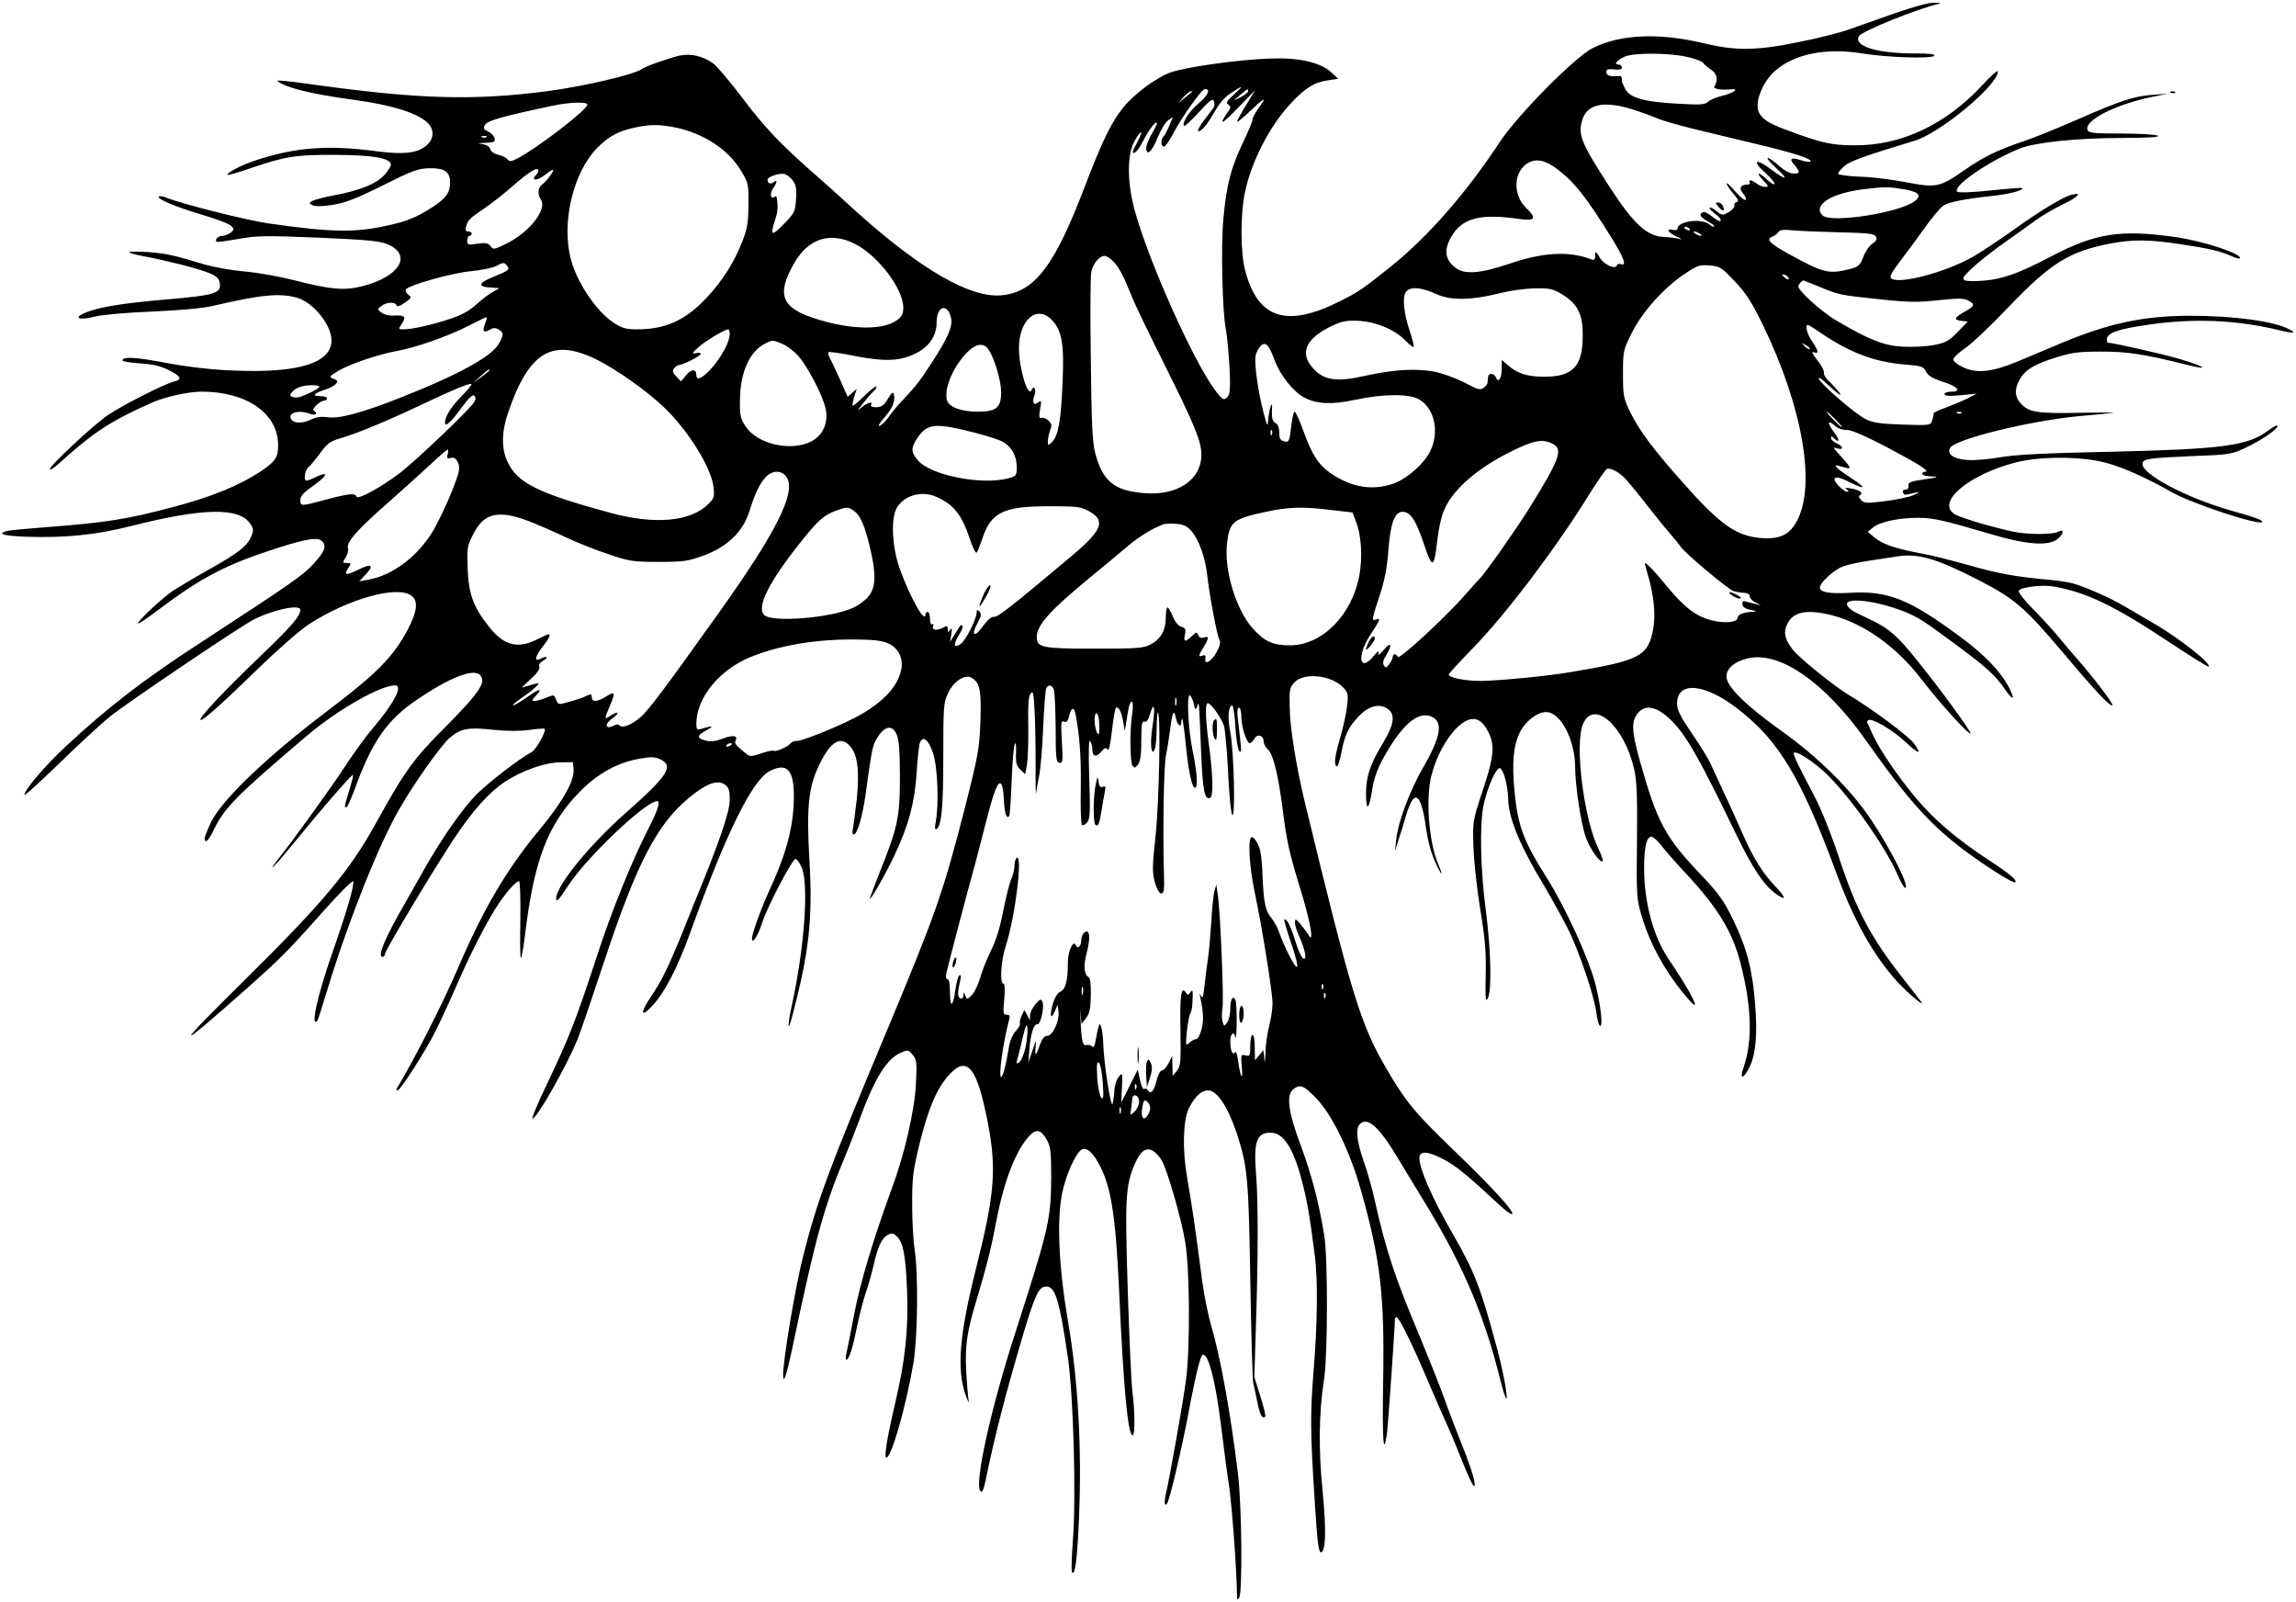 <svg preserveAspectRatio="xMidYMid meet" viewBox="0 0 1032 720" height="720pt" width="1032pt" xmlns="http://www.w3.org/2000/svg" version="1.0">

<g stroke="none" fill="#000000" transform="translate(0,720) scale(0.1,-0.1)">
<path d="M8510 7138 c-80 -28 -174 -61 -210 -74 -36 -12 -132 -37 -215 -53
-189 -39 -281 -40 -425 -6 -202 49 -378 41 -501 -21 -80 -40 -338 -301 -419
-424 -153 -232 -323 -425 -490 -559 -125 -100 -144 -113 -226 -154 -242 -122
-371 -80 -428 140 -20 78 -21 248 -1 345 28 138 109 297 203 399 66 72 108 99
170 108 l47 7 -29 27 c-50 47 -147 69 -278 64 -146 -5 -390 -40 -451 -64 -66
-26 -161 -97 -209 -157 -55 -69 -94 -151 -172 -354 -136 -358 -226 -476 -375
-489 -138 -13 -356 112 -641 366 -52 47 -97 88 -100 91 -3 3 -43 39 -90 80
-162 142 -232 216 -331 347 -55 73 -115 144 -132 157 -46 34 -101 47 -153 36
-47 -11 -153 -48 -169 -60 -34 -25 -256 -77 -420 -99 -342 -45 -589 -37 -1093
34 -63 9 -119 14 -124 13 -6 -2 14 -14 46 -26 56 -21 147 -40 306 -62 159 -22
271 -56 319 -99 35 -31 33 -77 -5 -107 -40 -33 -103 -39 -219 -24 -221 30
-371 18 -550 -42 -59 -19 -130 -57 -122 -64 2 -2 48 11 103 30 158 54 203 61
384 60 165 -1 238 -13 247 -41 2 -6 -10 -27 -27 -47 -36 -41 -109 -71 -225
-93 -44 -8 -89 -20 -99 -25 -18 -10 -18 -11 -2 -20 11 -6 43 -6 89 1 57 9 103
26 226 87 136 68 160 77 212 78 68 1 92 -16 92 -64 0 -46 -18 -71 -81 -112
-71 -45 -111 -62 -198 -81 -149 -33 -249 -32 -537 9 -97 14 -389 87 -460 116
-15 6 -30 8 -33 5 -11 -10 73 -46 191 -81 65 -19 126 -42 134 -51 15 -15 14
-17 -3 -31 -11 -8 -28 -14 -37 -14 -18 0 -35 -17 -26 -26 2 -3 46 3 97 12 84
15 121 16 362 6 229 -10 276 -15 313 -31 109 -48 50 -145 -116 -187 -80 -21
-144 -15 -304 26 -66 17 -167 35 -225 40 -58 5 -136 19 -175 30 -150 45 -173
50 -257 57 -49 3 -88 3 -88 0 0 -3 26 -11 58 -17 108 -20 237 -53 289 -72 39
-14 55 -26 59 -43 13 -53 -12 -61 -240 -81 -192 -16 -302 -34 -362 -59 -58
-24 -29 -36 41 -18 36 9 141 18 260 23 120 5 228 15 270 25 220 51 301 59 380
37 72 -20 154 -121 155 -190 1 -104 -149 -150 -445 -137 -97 4 -201 16 -297
34 -135 26 -198 30 -198 11 0 -4 36 -10 79 -13 55 -3 93 -12 127 -29 57 -28
65 -43 28 -52 -44 -11 -224 -102 -294 -148 -66 -43 -284 -247 -265 -248 6 0
21 10 35 23 163 147 236 195 431 281 54 23 157 46 215 46 203 0 344 -98 344
-240 0 -56 -11 -73 -78 -118 -94 -63 -221 -115 -392 -160 -209 -56 -306 -71
-585 -92 -77 -6 -150 -13 -163 -16 -48 -13 -18 -22 85 -26 175 -6 313 8 468
47 327 83 491 86 540 11 15 -22 15 -31 5 -55 -18 -44 -55 -74 -185 -147 -66
-37 -140 -81 -165 -97 -48 -32 -160 -136 -160 -149 0 -4 37 20 83 55 206 155
310 209 549 286 124 39 173 47 193 31 25 -21 17 -46 -35 -103 -49 -53 -87 -80
-510 -356 -250 -162 -416 -290 -602 -463 -92 -85 -188 -197 -188 -220 0 -6 71
59 158 143 87 85 189 179 228 210 71 58 581 402 643 434 87 45 211 71 211 45
0 -29 -42 -77 -183 -212 -153 -146 -274 -274 -266 -283 8 -7 88 64 256 227 89
87 193 178 232 203 175 113 394 175 459 129 33 -23 28 -70 -14 -151 -66 -125
-140 -200 -369 -373 -263 -199 -464 -391 -515 -492 -16 -34 -30 -67 -30 -75 0
-26 17 -12 39 34 50 104 102 156 421 427 138 117 330 226 396 226 37 0 -4 -79
-98 -190 -31 -36 -85 -110 -121 -165 -67 -103 -245 -349 -307 -426 -19 -24
-30 -40 -24 -36 6 3 47 50 90 103 127 156 266 316 270 311 3 -2 -5 -33 -16
-68 -22 -71 -24 -83 -11 -75 4 3 18 34 31 68 81 225 148 322 286 415 145 98
251 140 281 110 31 -30 0 -77 -150 -229 -150 -150 -186 -200 -317 -437 -120
-217 -240 -359 -589 -704 -324 -319 -323 -333 4 -43 153 136 189 172 334 335
81 92 147 158 149 150 4 -21 -29 -135 -97 -329 -65 -187 -96 -328 -65 -298 3
3 23 66 45 139 94 308 230 651 325 815 66 115 186 284 224 317 52 44 82 50
201 37 58 -6 118 -6 159 0 35 5 66 7 68 5 9 -9 -38 -95 -59 -105 -57 -31 -192
-135 -248 -191 -63 -64 -155 -196 -234 -335 -24 -43 -64 -113 -87 -154 -90
-155 -125 -240 -101 -240 6 0 11 5 11 12 0 16 218 379 312 521 85 127 156 206
228 254 74 49 178 86 245 87 l60 1 3 -32 c5 -50 -48 -145 -150 -268 -149 -179
-254 -357 -367 -620 -73 -170 -197 -413 -278 -548 -2 -4 -1 -7 4 -7 13 0 126
177 170 265 22 44 62 130 88 190 60 138 123 265 176 352 42 69 96 133 112 133
5 0 7 -76 6 -170 -2 -93 -1 -172 2 -175 3 -3 11 41 18 97 41 343 103 505 251
654 77 78 168 128 263 144 53 10 71 9 94 -2 64 -30 38 -71 -162 -248 -160
-142 -305 -322 -305 -377 0 -20 11 -9 51 53 85 131 351 384 404 384 14 0 1
-43 -36 -115 -75 -145 -170 -378 -237 -585 -96 -293 -123 -360 -224 -573 -39
-81 -68 -150 -65 -153 13 -13 154 234 204 358 14 35 69 197 123 360 142 428
234 605 377 723 78 64 126 82 160 60 19 -13 23 -24 23 -71 0 -53 -47 -190
-162 -469 -11 -27 -40 -99 -64 -159 -55 -132 -81 -185 -128 -255 -51 -75 -46
-98 8 -39 55 60 112 170 169 328 161 447 278 684 357 725 85 44 116 -2 107
-160 -6 -109 -39 -224 -101 -359 -42 -90 -86 -211 -86 -234 1 -28 27 13 46 72
23 71 135 286 150 286 6 0 19 -18 28 -40 32 -79 12 -356 -44 -614 -20 -90 -20
-132 -1 -60 78 293 95 443 79 715 -13 223 -4 317 38 408 52 115 99 147 143
100 36 -38 45 -113 32 -241 -7 -62 -15 -123 -18 -135 -3 -13 -1 -23 5 -23 15
0 39 82 52 175 26 190 31 218 45 245 35 67 75 79 96 28 10 -24 14 -79 14 -193
0 -179 -10 -224 -94 -433 -22 -56 -41 -106 -41 -110 0 -14 73 114 110 193 65
138 91 237 100 370 4 66 11 128 15 138 14 33 39 13 59 -48 21 -63 27 -230 12
-308 -5 -26 -4 -37 3 -33 23 15 31 93 31 324 0 227 1 245 22 288 24 53 77 86
106 68 37 -24 43 -54 39 -194 -5 -127 -9 -151 -75 -410 -94 -365 -128 -461
-347 -985 -257 -613 -311 -757 -375 -1010 -35 -137 -90 -466 -90 -533 1 -46
15 -5 40 113 104 497 144 642 233 855 22 52 52 130 68 173 71 194 125 281 192
308 27 12 32 11 50 -12 17 -21 19 -35 14 -129 -5 -116 -52 -320 -108 -470 -86
-235 -143 -426 -170 -568 -16 -84 -32 -164 -35 -177 -3 -14 -4 -25 0 -25 12 0
27 44 46 138 11 54 29 125 40 158 12 32 28 91 37 129 19 84 36 121 64 136 18
9 25 7 41 -8 28 -29 38 -80 45 -238 7 -175 -7 -314 -53 -509 -37 -157 -51
-246 -40 -246 23 0 88 228 122 426 19 116 22 401 5 509 -6 39 -11 131 -11 205
0 120 4 150 34 273 39 157 77 246 131 306 83 91 127 36 176 -219 39 -206 30
-317 -55 -655 -73 -291 -86 -445 -47 -560 12 -33 18 -46 15 -30 -3 17 -8 76
-11 133 -6 115 3 178 47 322 46 154 67 238 89 356 34 178 87 314 148 380 30
32 52 28 77 -16 18 -31 21 -52 21 -170 -1 -188 -10 -229 -159 -692 -113 -348
-188 -690 -159 -719 8 -8 14 5 23 47 38 189 91 395 171 664 50 166 67 204 96
208 45 7 64 -53 103 -319 25 -172 38 -630 22 -829 -5 -69 -7 -129 -4 -134 14
-24 24 56 32 243 13 313 -4 620 -50 886 -41 240 -51 453 -25 577 17 80 60 176
87 192 22 13 52 -14 83 -75 50 -98 70 -229 85 -554 20 -448 40 -655 61 -655
11 0 11 104 -1 195 -5 39 -14 245 -21 458 -13 414 -10 470 32 567 26 60 52 77
85 56 13 -9 30 -29 38 -45 26 -49 86 -259 103 -360 21 -119 23 -480 4 -621
-12 -95 -73 -439 -91 -515 -8 -37 -6 -55 5 -43 11 10 66 244 96 403 16 88 37
186 46 218 14 51 18 56 30 44 24 -23 52 -152 73 -326 11 -90 26 -205 34 -255
12 -74 36 -394 36 -496 0 -20 2 -22 10 -10 15 24 12 402 -5 552 -31 262 -79
530 -121 671 -13 45 -31 133 -40 197 -35 268 -43 320 -69 474 -21 121 -17 255
9 306 28 54 56 80 87 80 40 0 91 -79 129 -196 48 -149 52 -195 60 -659 4 -242
10 -449 13 -460 3 -11 11 -48 18 -83 11 -59 23 -81 36 -68 3 3 -7 44 -22 92
l-27 86 7 221 c10 310 11 563 1 688 -12 148 2 189 65 189 58 0 103 -69 142
-221 23 -89 33 -146 57 -332 14 -113 12 -304 -6 -522 -15 -191 -15 -271 7
-605 11 -172 17 -213 29 -205 20 12 21 106 5 273 -19 189 -17 356 7 507 16
107 17 546 0 645 -25 152 -56 268 -104 399 -58 153 -68 232 -34 257 31 22 45
17 101 -40 73 -76 153 -239 204 -421 86 -306 105 -468 98 -852 -4 -265 1 -346
17 -236 5 36 35 465 36 516 0 4 4 7 8 7 11 0 70 -120 142 -290 32 -74 69 -160
83 -190 14 -30 44 -102 67 -160 23 -58 46 -109 52 -115 20 -20 -5 70 -50 180
-24 61 -62 158 -82 216 -21 58 -68 175 -103 260 -117 277 -157 399 -207 622
-12 55 -35 136 -51 180 -30 87 -37 145 -17 165 35 35 86 -10 172 -154 33 -54
91 -151 130 -214 166 -274 260 -498 330 -783 12 -48 24 -85 27 -82 7 6 -14
120 -40 218 -75 280 -103 352 -201 522 -92 160 -150 291 -150 341 0 34 38 32
113 -8 55 -30 106 -72 250 -206 26 -24 51 -42 54 -38 11 11 -91 122 -278 302
-160 154 -203 207 -287 351 -117 200 -158 335 -367 1198 -39 162 -67 334 -68
427 -2 79 0 89 22 112 43 46 167 32 220 -25 20 -21 22 -31 16 -81 -3 -31 -17
-94 -30 -140 -26 -88 -30 -123 -17 -132 5 -3 14 25 21 61 15 80 32 116 79 165
43 45 90 58 127 34 38 -25 33 -69 -17 -152 -60 -99 -78 -153 -78 -231 0 -83
14 -73 28 20 7 45 23 91 47 135 82 149 153 214 213 194 60 -20 52 -87 -29
-227 -61 -105 -116 -251 -123 -327 l-6 -53 16 50 c9 28 26 82 37 120 35 114
66 89 87 -69 8 -55 23 -111 41 -150 30 -65 40 -71 13 -8 -42 99 -57 299 -29
401 21 81 64 160 111 208 62 61 107 56 144 -17 30 -59 25 -112 -26 -264 -45
-137 -45 -137 -41 -254 2 -64 16 -191 31 -282 22 -132 26 -190 24 -292 -2
-104 -1 -123 9 -105 19 34 15 214 -8 392 -25 185 -29 393 -10 480 18 80 57
168 73 163 16 -6 36 -79 37 -139 2 -86 51 -206 163 -392 33 -56 80 -141 104
-188 52 -103 122 -310 130 -385 4 -30 11 -54 17 -54 12 0 2 91 -20 180 -28
115 -135 350 -221 486 -104 164 -129 232 -144 382 -13 135 -6 212 25 274 25
48 77 88 117 88 64 0 130 -124 130 -249 0 -77 25 -245 46 -308 16 -51 66 -123
78 -113 3 3 -6 28 -19 55 -66 134 -108 471 -70 560 47 115 184 -4 230 -200 12
-53 15 -119 13 -323 -3 -241 -2 -262 20 -335 38 -131 112 -264 211 -377 65
-75 17 24 -89 180 -69 102 -110 255 -110 409 0 95 11 141 33 141 8 0 30 -20
48 -44 19 -24 65 -77 103 -117 150 -161 214 -267 251 -414 49 -194 53 -344 11
-465 -18 -52 1 -50 27 3 29 58 37 149 26 284 -12 157 -38 254 -99 380 -41 84
-65 118 -137 194 -170 178 -203 239 -283 523 -36 130 -38 174 -9 210 36 46 95
30 165 -46 61 -66 119 -170 273 -488 79 -163 128 -237 185 -278 45 -32 45 -17
-1 31 -59 62 -102 130 -149 237 -23 52 -60 136 -84 185 -23 50 -50 109 -61
132 -10 23 -48 85 -85 138 -51 75 -66 105 -66 133 0 102 123 92 271 -22 186
-143 285 -308 442 -731 82 -223 169 -378 278 -498 49 -53 130 -120 105 -87 -6
8 -39 51 -74 95 -151 191 -217 315 -295 554 -32 97 -78 212 -107 268 -79 150
-100 194 -95 200 12 11 94 -43 152 -100 107 -106 258 -321 311 -441 15 -36 32
-66 37 -66 23 0 -57 161 -150 302 -90 137 -239 285 -412 408 -152 108 -241
196 -241 239 0 36 33 66 90 81 145 39 352 -104 539 -370 196 -277 292 -383
463 -508 94 -68 200 -134 206 -127 10 9 -24 38 -122 102 -139 91 -241 178
-323 275 -82 98 -162 215 -194 284 -12 27 -24 52 -26 56 -2 4 0 9 5 12 16 10
107 -43 161 -93 65 -61 83 -66 44 -12 -25 34 -190 157 -298 221 -63 38 -221
166 -248 202 -36 46 -42 80 -22 117 27 53 90 64 200 36 145 -38 290 -142 403
-289 81 -106 212 -250 219 -242 6 5 -139 204 -239 327 -83 105 -128 145 -198
178 -25 12 -61 30 -80 39 -19 9 -36 25 -38 35 -7 34 130 18 251 -29 69 -27 96
-45 252 -161 125 -93 165 -129 207 -191 36 -52 47 -49 20 5 -40 76 -108 148
-226 235 -225 166 -321 204 -490 194 -94 -5 -136 2 -136 24 0 21 64 80 103 94
23 9 76 20 117 26 41 6 98 15 125 19 93 16 175 -7 365 -104 165 -85 210 -124
377 -321 153 -182 219 -252 228 -243 5 6 -84 123 -155 204 -25 28 -65 75 -89
105 -25 30 -76 86 -114 124 -37 37 -66 74 -63 81 6 16 102 28 153 20 151 -26
275 -86 527 -253 93 -62 171 -110 174 -108 13 13 -136 131 -248 195 -41 24
-100 58 -130 76 -66 39 -180 89 -235 104 -22 5 -71 13 -110 16 -142 13 -223
27 -355 65 -74 21 -173 46 -220 54 -112 21 -169 41 -205 71 l-30 25 23 19 c30
26 121 45 207 44 70 -1 107 -10 333 -76 145 -43 242 -51 285 -23 32 22 39 53
8 36 -26 -13 -136 -13 -203 1 -90 19 -232 61 -260 77 -89 52 56 177 269 233
108 29 297 29 406 0 78 -20 193 -72 297 -132 90 -51 391 -151 408 -135 6 7
-30 21 -141 52 -197 56 -397 161 -397 209 0 23 30 27 217 35 180 7 182 7 255
42 71 34 144 86 134 95 -3 3 -20 -6 -38 -20 -95 -71 -202 -85 -708 -97 -296
-6 -431 -13 -500 -25 -52 -9 -119 -15 -148 -12 -62 4 -93 27 -76 55 24 39 358
121 579 142 61 5 128 12 150 14 22 2 -42 3 -143 1 -196 -4 -233 2 -269 42 -28
30 -29 68 -3 111 26 43 68 67 166 97 66 21 101 25 200 25 118 0 194 -12 382
-59 111 -28 85 -8 -35 27 -84 24 -297 72 -319 72 -2 0 -4 7 -4 15 0 28 48 46
181 65 207 31 399 23 594 -24 65 -16 79 -14 45 4 -66 36 -248 61 -444 61 -209
0 -366 -33 -581 -123 -66 -28 -156 -65 -200 -84 -109 -45 -177 -53 -238 -26
-27 12 -47 28 -47 36 0 9 24 32 53 51 28 19 115 101 191 181 193 202 276 254
464 290 95 18 174 18 303 -2 136 -20 184 -31 237 -54 29 -13 42 -15 40 -7 -8
22 -170 74 -285 91 -253 36 -363 19 -567 -88 -152 -80 -227 -105 -328 -109
-49 -1 -63 1 -63 12 0 17 88 93 199 171 43 30 100 71 126 90 27 20 80 51 119
70 72 34 94 58 44 45 -39 -9 -139 -69 -271 -164 -63 -44 -142 -97 -176 -116
-123 -69 -326 -123 -364 -97 -11 7 -2 25 40 80 29 38 80 107 112 152 32 45 69
88 81 96 25 16 95 30 215 43 79 8 148 26 139 36 -3 2 -67 -3 -143 -11 -85 -9
-143 -11 -149 -5 -23 23 142 137 280 193 67 28 261 48 458 48 120 0 175 4 165
10 -8 5 -82 10 -163 10 -126 0 -149 2 -154 16 -16 43 127 116 297 150 l65 13
-68 -5 c-85 -6 -143 -25 -344 -113 -89 -39 -196 -82 -238 -96 -119 -40 -179
-70 -263 -128 -113 -79 -128 -82 -264 -56 -62 12 -156 24 -208 25 -52 2 -96 8
-98 13 -1 4 11 20 28 35 28 23 93 46 314 113 116 34 376 250 376 312 0 8 -32
-20 -70 -62 -164 -177 -366 -272 -575 -270 -104 0 -150 11 -308 70 -95 35
-127 62 -127 109 0 48 35 118 78 155 88 77 228 105 392 79 110 -18 309 -25
323 -11 8 8 -17 11 -93 11 -166 0 -271 34 -244 78 15 23 260 122 359 145 11 3
2 5 -20 5 -24 1 -97 -19 -185 -50z m-930 -193 c35 -7 69 -20 75 -27 5 -8 22
-22 37 -32 26 -17 32 -46 14 -74 -7 -12 29 -18 79 -13 36 3 0 -20 -46 -30 -24
-6 -52 -17 -61 -26 -15 -14 -36 -15 -137 -9 -151 8 -215 26 -236 66 -9 17 -15
32 -15 35 1 21 -2 25 -17 23 -37 -3 -53 3 -53 18 0 13 8 15 35 12 24 -3 35 0
35 9 0 7 -7 13 -16 13 -23 0 -6 20 30 36 41 17 192 17 276 -1z m-2035 -171
c-31 -28 -36 -37 -24 -44 11 -8 12 -13 2 -27 -48 -69 -35 -67 36 7 l83 85 -41
-67 c-23 -37 -41 -71 -41 -75 0 -4 19 11 43 33 81 77 94 84 59 35 -18 -24 -32
-50 -32 -58 0 -8 -20 -55 -44 -106 -53 -110 -73 -187 -87 -338 -12 -121 -5
-421 11 -499 5 -25 12 -99 16 -165 5 -93 3 -124 -7 -137 -16 -20 -25 -16 -60
32 -96 131 -288 558 -355 791 -38 130 -40 265 -4 326 13 24 26 41 29 38 2 -3
-6 -23 -18 -46 -13 -22 -21 -42 -19 -44 8 -9 27 13 51 61 24 46 57 87 57 69 0
-5 -12 -28 -26 -52 -14 -24 -24 -52 -22 -63 5 -32 27 -9 53 56 13 32 34 65 45
73 l22 15 -17 -40 c-9 -21 -20 -43 -26 -48 -13 -14 -11 -48 4 -44 6 2 22 24
35 48 39 77 133 210 148 210 27 0 14 -29 -30 -66 -42 -35 -75 -88 -64 -100 3
-3 33 25 67 62 50 55 62 63 67 49 4 -10 3 -23 -2 -30 -5 -7 -24 -31 -42 -55
-17 -24 -30 -45 -27 -48 9 -10 41 27 74 85 21 38 47 68 74 85 56 37 59 35 12
-8z m65 16 c0 -5 -15 -17 -32 -26 l-33 -16 30 26 c34 29 35 29 35 16z m-251
-2 c-2 -2 -17 -14 -34 -28 l-30 -25 24 28 c14 15 29 27 34 27 6 0 8 -1 6 -2z
m-2719 -58 c0 -23 -225 -196 -316 -243 -27 -14 -34 -14 -44 -2 -6 7 -25 17
-42 20 -17 4 -32 15 -35 26 -3 11 -17 19 -37 22 -23 3 -19 4 16 5 40 2 45 5
41 21 -2 10 -16 24 -29 30 -20 9 -23 14 -14 30 10 19 82 39 300 85 77 17 160
20 160 6z m4696 -21 c38 -12 88 -30 111 -40 23 -10 97 -32 165 -48 68 -17 198
-48 290 -70 167 -40 246 -66 235 -77 -3 -3 -22 -1 -42 6 -42 14 -55 7 -33 -17
30 -36 30 -43 1 -43 -18 0 -42 13 -67 35 -21 19 -43 35 -50 35 -6 -1 11 -21
37 -45 61 -56 47 -58 -24 -5 -68 51 -87 39 -24 -17 26 -24 45 -47 41 -50 -3
-4 -19 6 -34 20 -38 37 -53 34 -17 -3 25 -26 26 -30 9 -30 -10 0 -28 7 -38 15
-23 17 -40 20 -31 5 3 -5 -3 -10 -14 -10 -29 0 -36 -18 -15 -41 9 -10 14 -22
10 -27 -4 -4 -25 13 -47 38 -21 25 -38 41 -38 35 0 -5 13 -26 30 -45 22 -26
26 -36 15 -38 -8 -2 -13 -9 -10 -15 2 -7 -9 -20 -25 -30 -28 -16 -30 -16 -55
4 -15 12 -29 19 -32 16 -3 -3 8 -15 25 -28 17 -12 28 -26 25 -31 -3 -5 -19 3
-36 17 -17 14 -35 24 -41 22 -23 -7 -16 -23 18 -41 19 -11 33 -21 30 -24 -2
-3 -12 1 -21 9 -36 30 -144 15 -144 -19 0 -6 -9 -8 -20 -5 -35 9 -22 -14 18
-31 20 -9 26 -14 12 -10 -14 4 -46 8 -71 9 -76 3 -136 58 -243 223 -130 201
-143 234 -125 300 21 74 95 91 225 51z m-4295 -83 c124 -27 233 -99 289 -192
34 -56 35 -62 34 -154 0 -79 -5 -107 -27 -164 -37 -95 -89 -177 -160 -253 -95
-102 -185 -143 -313 -143 -51 0 -68 5 -108 31 -77 52 -163 180 -190 284 -44
165 11 392 119 501 52 52 93 74 165 90 74 16 112 16 191 0z m-854 -42 c-3 -3
-12 -4 -19 -1 -8 3 -5 6 6 6 11 1 17 -2 13 -5z m4797 -133 c85 -59 144 -132
265 -329 52 -84 63 -119 37 -109 -8 3 -16 1 -18 -5 -7 -21 -58 2 -78 35 -18
30 -20 30 -20 8 0 -17 -4 -22 -16 -17 -101 39 -216 33 -369 -19 -131 -44 -201
-50 -242 -19 -52 39 -55 88 -11 154 49 72 129 90 296 66 73 -10 81 2 32 49
-57 55 -59 151 -3 195 36 28 77 25 127 -9z m-4564 -19 c0 -4 -5 -13 -12 -20
-21 -21 2 -26 30 -6 53 39 58 40 38 9 -11 -17 -28 -36 -38 -43 -21 -15 -23
-44 -6 -71 27 -44 -54 -146 -156 -196 -55 -27 -59 -28 -71 -11 -11 14 -22 16
-59 11 -42 -7 -46 -6 -46 14 0 11 5 21 10 21 6 0 10 5 10 10 0 6 -7 10 -16 10
-11 0 -14 6 -9 23 9 29 15 35 84 82 32 22 94 70 136 108 71 61 105 80 105 59z
m1140 -39 c18 -23 21 -38 18 -88 -4 -57 -7 -63 -56 -113 -55 -56 -62 -52 -38
20 12 37 14 59 7 101 0 5 -5 6 -10 2 -18 -10 -22 15 -7 37 20 28 21 44 3 29
-14 -11 -27 -5 -27 11 0 11 38 27 67 27 12 1 31 -11 43 -26z m4994 -43 c69
-11 85 -27 55 -52 -63 -53 -380 -103 -417 -66 -46 46 39 100 186 118 97 11
111 11 176 0z m-959 -180 c3 -6 -1 -7 -9 -4 -18 7 -21 14 -7 14 6 0 13 -4 16
-10z m674 -14 c128 -3 155 -6 163 -19 6 -12 2 -20 -16 -32 -14 -9 -32 -36 -41
-60 -15 -38 -22 -44 -60 -54 -96 -24 -118 -19 -279 70 -83 46 -100 64 -69 76
10 3 22 13 26 20 6 10 23 12 65 8 31 -3 126 -7 211 -9z m-629 -6 c8 -5 11 -10
5 -10 -5 0 -17 5 -25 10 -8 5 -10 10 -5 10 6 0 17 -5 25 -10z m-3797 -46 c104
-53 217 -202 217 -286 0 -29 -6 -41 -30 -58 -61 -44 -202 -42 -352 4 -166 50
-191 109 -108 254 64 111 162 142 273 86z m1161 -79 c26 -26 47 -67 85 -162
11 -28 75 -161 142 -295 138 -276 169 -351 169 -411 0 -114 -108 -186 -259
-173 -133 11 -185 54 -218 179 -13 50 -17 132 -20 421 -3 197 -2 374 2 393 7
37 36 73 60 73 8 0 26 -11 39 -25z m-2725 -19 c14 -17 8 -22 -63 -51 -65 -26
-70 -43 -14 -47 l43 -3 -30 -17 c-17 -9 -51 -35 -75 -57 -32 -29 -67 -48 -120
-65 -83 -27 -168 -46 -206 -46 -24 0 -24 1 -8 25 21 32 14 39 -34 37 -21 -2
-46 4 -57 13 -20 15 -20 15 -1 30 24 18 63 20 68 3 3 -8 15 -4 38 12 30 21 31
24 15 36 -9 7 -14 17 -11 23 12 19 201 73 290 82 49 5 100 15 115 23 34 18 37
18 50 2z m5518 -70 c51 -53 76 -93 128 -199 180 -371 240 -728 148 -885 -33
-57 -76 -76 -158 -70 -112 10 -182 59 -348 246 -137 154 -198 236 -239 319
-31 64 -33 74 -33 173 0 102 1 107 39 183 46 93 142 201 235 264 61 41 70 44
116 40 46 -4 54 -9 112 -71z m243 12 c0 -6 -6 -5 -15 2 -8 7 -15 14 -15 16 0
2 7 1 15 -2 8 -4 15 -11 15 -16z m136 -36 c91 -38 94 -38 274 -57 130 -14 172
-14 263 -4 88 9 113 9 133 -1 33 -18 31 -25 -16 -51 -47 -27 -50 -37 -13 -41
l28 -3 -45 -46 c-38 -40 -54 -49 -105 -59 -32 -7 -96 -10 -140 -8 -86 4 -152
30 -300 117 -66 38 -175 137 -172 155 2 9 16 25 23 26 1 0 32 -13 70 -28z
m-1716 -35 c60 -28 158 -26 275 4 52 13 122 23 166 23 67 1 81 -2 124 -29 67
-42 90 -88 89 -185 0 -138 -46 -185 -180 -183 -73 1 -118 16 -161 56 l-23 20
0 -41 c0 -42 -16 -65 -26 -38 -7 19 -34 21 -35 4 -1 -7 -2 -19 -3 -27 0 -8 -9
-19 -19 -25 -13 -9 -27 -6 -65 15 -26 15 -77 36 -114 48 -85 28 -207 25 -353
-8 -127 -29 -186 -20 -234 35 -62 69 -31 135 89 191 45 21 66 24 120 21 78 -5
160 -40 207 -88 18 -19 35 -32 37 -29 3 2 -6 38 -20 79 -24 73 -31 144 -16
166 19 28 66 25 142 -9z m-2185 -107 c8 -37 -15 -89 -87 -200 -56 -86 -69
-103 -137 -175 -21 -22 -46 -53 -56 -68 -10 -15 -27 -33 -38 -39 -14 -7 -8 4
16 33 39 45 52 75 45 106 -4 14 -9 10 -27 -19 -18 -30 -29 -38 -53 -38 -17 0
-27 4 -23 10 12 19 -19 10 -44 -12 -20 -19 -19 -15 7 18 17 22 38 47 47 54 8
7 15 17 15 23 0 6 -25 -13 -56 -43 -48 -47 -56 -51 -51 -30 2 14 8 34 12 45 8
20 8 20 -13 1 l-22 -19 -35 79 c-20 43 -40 87 -46 97 -6 11 -8 21 -5 24 3 3
40 -2 83 -10 137 -28 204 -31 264 -13 89 27 139 83 139 158 0 74 50 88 65 18z
m455 -10 c43 -46 54 -110 46 -279 -7 -171 -19 -238 -46 -266 -20 -19 -20 -19
-20 2 0 12 5 34 10 49 9 22 7 30 -7 44 -10 9 -24 15 -32 12 -10 -3 -12 5 -6
39 7 38 6 42 -8 31 -20 -17 -30 0 -17 32 9 25 -3 48 -13 24 -16 -39 -57 96
-57 187 0 130 82 198 150 125z m-2550 -15 c-13 -34 -6 -43 21 -27 14 9 25 10
39 2 25 -13 25 -27 0 -68 -35 -57 -186 -139 -440 -239 -172 -68 -276 -96 -326
-88 -30 4 -52 1 -73 -9 -37 -19 -75 -20 -90 -3 -24 30 30 48 83 27 25 -9 37 2
16 15 -11 7 30 45 49 45 6 0 11 5 11 10 0 6 -14 10 -32 10 -38 0 -28 13 24 29
20 7 42 18 48 26 10 12 8 16 -11 23 -22 8 -20 10 24 37 53 30 173 71 257 87
89 16 229 65 320 111 47 24 86 43 88 42 1 -1 -2 -15 -8 -30z m6008 -44 c130
-87 238 -128 374 -139 75 -6 84 -9 95 -32 9 -18 30 -31 74 -45 69 -22 89 -45
40 -45 -17 0 -31 -5 -31 -11 0 -8 21 -10 73 -5 l72 7 -40 -21 c-22 -11 -66
-29 -97 -41 -32 -11 -57 -23 -57 -27 1 -4 -2 -18 -6 -31 -8 -23 -9 -23 -134
-19 -105 4 -133 8 -168 26 -48 25 -198 155 -208 180 -3 9 11 1 32 -19 57 -53
84 -70 53 -34 -14 16 -34 38 -45 48 -11 11 -19 25 -17 33 2 8 -12 34 -30 56
-22 28 -27 40 -15 35 24 -9 21 6 -8 49 -23 33 -33 74 -19 74 3 0 31 -17 62
-39z m-4908 -3 c0 -33 -36 -101 -81 -152 -41 -46 -69 -59 -69 -32 0 29 -23 29
-46 0 l-23 -28 -21 22 c-17 18 -19 26 -10 37 7 8 17 15 23 15 17 0 97 41 97
50 0 4 -10 6 -22 3 -20 -4 -18 0 12 27 32 29 115 78 133 80 4 0 7 -10 7 -22z
m236 -43 c20 -8 51 -32 70 -52 42 -47 109 -173 124 -235 16 -64 -10 -126 -66
-153 -93 -45 -240 -10 -292 68 -24 36 -27 50 -26 121 1 121 43 216 111 251 35
18 36 18 79 0z m2215 -78 c25 -66 83 -138 132 -164 57 -29 124 -32 226 -10
131 28 245 28 290 2 69 -41 92 -145 50 -232 -27 -56 -104 -124 -165 -146 -94
-33 -188 -18 -281 45 -56 38 -86 84 -124 190 -18 49 -35 88 -40 88 -4 0 -10
-26 -14 -57 -9 -78 -11 -82 -34 -76 -16 4 -21 13 -21 39 0 21 -6 37 -17 43
-13 7 -17 21 -16 53 2 35 0 38 -7 18 -4 -14 -9 -41 -10 -60 -2 -30 -4 -26 -20
33 -25 95 -44 229 -36 260 3 14 13 33 22 42 23 22 37 7 65 -68z m2403 54 c-2
-3 -12 3 -22 13 -16 17 -16 18 5 5 12 -7 20 -15 17 -18z m-3689 -4 c26 -41 55
-139 55 -189 0 -70 -21 -88 -106 -88 -76 0 -130 21 -138 53 -12 50 24 140 83
205 45 49 82 56 106 19z m-1757 -46 c87 -44 222 -140 295 -210 109 -103 213
-271 224 -358 5 -45 3 -52 -23 -78 -79 -79 -239 -94 -439 -40 -328 89 -419
134 -464 230 -28 60 -27 134 3 221 94 276 200 338 404 235z m-488 -45 c0 -2
-17 -16 -37 -31 l-38 -26 35 30 c34 31 40 35 40 27z m-128 -119 c-45 -46 -72
-90 -72 -117 0 -22 30 6 74 67 32 44 51 62 58 55 7 -7 7 -16 0 -28 -17 -31
-266 -268 -339 -323 -87 -65 -186 -118 -191 -103 -5 17 -31 15 -136 -13 -115
-31 -116 -31 -116 -1 0 17 16 34 62 66 62 44 66 65 7 36 -18 -9 -36 -16 -41
-16 -15 0 -8 47 9 61 9 8 33 36 53 64 30 41 46 53 86 64 85 25 226 84 404 169
112 53 183 82 189 76 3 -3 -18 -28 -47 -57z m-637 43 c-6 -9 -50 -31 -87 -44
-10 -3 -25 -3 -33 0 -13 5 -13 9 -3 21 7 9 21 19 33 23 29 12 97 12 90 0z
m6815 -145 c19 -19 32 -35 29 -35 -3 0 -20 16 -39 35 -19 19 -32 35 -29 35 3
0 20 -16 39 -35z m567 29 c-3 -3 -12 -4 -19 -1 -8 3 -5 6 6 6 11 1 17 -2 13
-5z m-565 -61 c11 -9 32 -16 48 -15 19 1 78 -24 182 -78 147 -78 197 -110 170
-110 -7 0 -12 -4 -12 -10 0 -5 19 -11 43 -11 34 -1 28 -4 -33 -13 -62 -9 -75
-14 -72 -29 2 -10 -3 -17 -13 -17 -9 0 -15 -6 -12 -12 2 -7 9 -12 13 -11 5 1
23 4 39 8 29 6 29 6 -4 -10 -19 -8 -76 -21 -127 -27 -81 -10 -94 -10 -108 4
-11 11 -13 19 -5 23 16 10 -1 22 -41 30 -26 4 -31 3 -20 -4 11 -8 11 -11 2
-11 -7 0 -24 12 -38 27 -37 40 -15 49 44 19 77 -39 85 -31 15 14 -34 22 -64
44 -68 50 -8 12 -8 12 33 0 38 -10 36 -6 -22 59 -28 30 -29 33 -8 26 30 -9 28
9 -3 23 -14 6 -25 17 -25 24 0 9 3 9 12 0 26 -26 29 -10 4 22 -36 48 -33 64 6
29z m-3868 -28 c53 -14 110 -32 125 -41 39 -23 61 -64 61 -113 0 -38 -2 -41
-37 -50 -119 -33 -351 13 -408 81 -31 37 -31 56 -2 99 45 67 80 70 261 24z
m1333 -7 c-3 -8 -6 -5 -6 6 -1 11 2 17 5 13 3 -3 4 -12 1 -19z m1257 -40 c54
-24 41 -64 -97 -287 -59 -95 -206 -304 -226 -321 -3 -3 -34 -37 -68 -76 -89
-101 -295 -291 -300 -276 -3 6 -9 12 -14 12 -5 0 -9 -6 -9 -12 0 -7 -7 -22
-16 -33 -12 -17 -16 -18 -24 -5 -6 10 -3 25 11 46 29 48 22 63 -11 24 -20 -23
-28 -28 -24 -15 4 14 -3 9 -21 -12 -65 -80 -78 0 -15 95 43 65 48 77 25 68
-21 -8 -19 2 16 107 22 66 33 122 39 197 9 127 28 180 64 180 36 0 60 -37 97
-147 37 -112 45 -109 60 24 6 51 19 109 33 138 40 87 144 178 286 250 108 55
150 64 194 43z m-4962 -50 c-4 -17 -2 -20 15 -16 14 4 23 -2 32 -22 10 -25 7
-39 -29 -131 -23 -57 -59 -132 -80 -169 -69 -118 -184 -206 -295 -225 l-40 -7
29 31 c39 41 26 50 -29 23 -59 -29 -71 -28 -51 3 16 24 16 25 -5 25 -20 0 -20
1 -6 24 9 13 14 32 11 43 -7 27 39 80 179 203 66 58 151 135 191 172 39 37 74
67 78 68 3 0 4 -10 0 -22z m5300 -116 c15 -17 60 -72 100 -124 40 -51 87 -108
103 -126 17 -19 33 -40 38 -47 13 -25 213 -192 238 -201 13 -4 35 -8 49 -8 15
-1 25 -7 25 -16 0 -8 11 -21 25 -27 l25 -13 -25 6 c-14 3 -33 8 -43 11 -14 4
-18 0 -15 -14 2 -12 15 -20 38 -24 27 -5 29 -7 10 -8 -43 -2 -70 -13 -70 -27
0 -22 -64 -27 -123 -10 -72 21 -120 60 -207 166 -41 51 -79 90 -86 90 -2 0 3
-21 11 -47 28 -93 38 -184 26 -248 -23 -125 -58 -143 -375 -196 -100 -17 -327
-39 -401 -39 -74 0 -148 16 -143 30 2 5 50 57 108 117 149 153 372 447 525
694 37 59 72 110 78 112 18 6 59 -17 89 -51z m-3776 13 c44 -67 -47 -248 -310
-616 -244 -342 -313 -433 -347 -462 -40 -35 -85 -52 -95 -36 -3 5 -14 4 -26
-2 -36 -19 -43 6 -8 31 37 26 33 39 -4 15 -31 -21 -31 -19 -6 40 27 64 25 70
-14 46 -39 -25 -66 -27 -66 -6 0 17 -4 18 -28 6 -9 -5 -41 -16 -70 -24 -53
-15 -53 -15 -62 8 -9 24 -10 24 -44 10 -20 -8 -43 -15 -52 -15 -15 0 -14 4 6
25 33 35 13 31 -44 -10 -27 -19 -54 -35 -60 -35 -6 0 12 15 39 34 44 29 85 66
74 66 -2 0 -20 -4 -39 -10 l-35 -10 42 40 c27 24 41 45 37 54 -3 9 3 19 16 26
12 6 19 14 17 17 -3 2 -15 0 -26 -7 -32 -16 -27 9 9 55 28 35 37 55 25 55 -2
0 -22 -9 -44 -20 -91 -48 -154 -33 -222 52 -71 90 -93 148 -97 263 -3 94 -2
103 25 154 36 71 77 95 149 87 52 -6 120 -32 275 -104 47 -22 131 -55 185 -73
92 -31 108 -34 224 -34 113 0 132 3 204 29 107 40 176 107 205 200 37 121 76
176 123 176 18 0 33 -8 44 -25z m671 -87 c79 -34 116 -80 153 -192 12 -37 26
-64 30 -59 4 4 15 32 25 61 39 120 95 147 300 147 130 0 143 -2 183 -24 74
-43 55 -86 -90 -207 -269 -226 -324 -268 -340 -266 -11 2 -29 -13 -50 -42 -37
-54 -56 -43 -24 14 17 31 18 42 8 52 -9 9 -12 9 -12 -4 0 -29 -49 -126 -72
-142 -31 -22 -35 -4 -8 40 12 19 20 38 16 41 -7 7 -6 9 -34 -37 l-22 -35 6 35
c4 26 3 31 -5 20 -9 -13 -11 -13 -11 3 0 14 -4 16 -19 7 -30 -15 -54 -13 -47
6 3 8 2 12 -4 9 -6 -4 -10 7 -10 24 0 17 -4 31 -10 31 -5 0 -10 -4 -10 -10 0
-48 -70 76 -116 205 -36 102 -41 233 -10 278 36 53 110 72 173 45z m-368 -64
c28 -20 48 -65 72 -167 28 -116 26 -178 -8 -218 -15 -18 -47 -41 -70 -51 -103
-46 -363 -66 -398 -32 -36 37 22 151 172 338 72 90 97 111 150 131 50 18 54
18 82 -1z m2146 4 l94 -11 16 -41 c24 -58 30 -162 15 -242 -33 -179 -168 -314
-312 -314 -78 0 -114 17 -168 77 -74 83 -128 260 -115 378 11 101 26 113 175
145 101 22 169 24 295 8z m-630 -94 c33 -38 61 -115 70 -189 10 -95 45 -278
55 -298 8 -13 4 -28 -13 -60 -24 -42 -55 -58 -49 -25 2 12 -2 16 -13 12 -20
-8 -19 -1 5 38 25 41 25 51 1 43 -12 -4 -21 0 -25 11 -6 15 -9 15 -29 -5 -31
-28 -38 -27 -31 8 5 23 2 29 -15 34 -13 3 -29 21 -39 46 -9 22 -20 41 -24 41
-5 0 -8 -21 -8 -46 0 -57 -24 -98 -70 -121 -30 -16 -65 -18 -250 -18 -237 0
-260 5 -260 53 0 52 60 119 235 263 66 54 146 121 178 148 52 43 108 77 157
95 8 3 34 4 58 2 32 -3 49 -11 67 -32z m-1357 -508 c43 -22 64 -69 52 -119
-16 -71 -74 -135 -177 -196 -74 -43 -262 -121 -293 -121 -10 0 -21 -4 -25 -9
-9 -15 -67 -41 -77 -35 -5 3 -31 -2 -57 -12 -38 -13 -52 -14 -62 -5 -8 6 -25
20 -37 31 -13 10 -21 24 -17 29 15 25 -8 30 -53 13 -34 -13 -56 -16 -80 -10
-42 11 -41 23 6 48 34 19 26 20 -28 4 -17 -5 -20 -2 -20 24 0 116 104 243 245
300 136 55 308 82 490 78 73 -1 109 -7 133 -20z m738 -203 c5 -10 8 -88 9
-173 0 -136 2 -155 17 -158 15 -3 16 7 11 94 -5 86 -4 97 10 91 11 -4 17 2 22
23 9 40 22 46 29 13 19 -98 26 -198 24 -335 -2 -86 1 -160 5 -165 5 -4 15 1
24 12 13 17 14 48 9 200 -4 118 -2 175 4 165 5 -8 10 -25 10 -37 0 -33 18 -38
40 -11 15 18 22 20 28 10 6 -9 13 22 20 83 6 54 14 100 17 103 11 11 26 -15
33 -59 l8 -44 8 50 c10 66 16 86 25 81 4 -3 4 -27 0 -53 -11 -69 -10 -215 1
-233 9 -13 12 -12 25 4 11 14 15 46 15 109 0 71 3 88 14 84 9 -4 17 8 26 36
18 61 24 27 10 -59 -12 -77 -5 -140 11 -99 4 11 8 53 8 94 1 41 3 72 6 69 13
-13 5 -409 -11 -555 -15 -140 -15 -164 -3 -208 9 -31 20 -50 29 -50 12 0 14
16 12 85 -6 189 -1 491 9 537 6 26 14 79 19 117 10 79 17 92 26 48 7 -33 24
-44 24 -15 0 9 2 14 4 12 3 -3 10 -54 16 -114 12 -122 28 -195 41 -195 15 0
10 69 -11 170 -20 98 -27 256 -11 245 5 -3 13 -20 17 -38 6 -28 8 -29 15 -12
9 24 8 41 18 -206 7 -172 16 -219 42 -203 13 8 11 104 -6 229 -17 125 -19 195
-6 195 14 0 62 -67 73 -103 5 -18 13 -108 18 -202 4 -93 12 -181 18 -195 16
-37 9 287 -8 370 -13 63 -9 120 9 120 4 0 11 -43 14 -96 3 -53 11 -102 17
-108 12 -11 12 -8 -6 144 -4 33 -2 50 5 50 6 0 11 -19 11 -44 0 -43 24 -116
38 -116 4 0 13 9 20 20 14 24 42 16 42 -12 0 -11 9 -27 19 -36 24 -21 46 -111
67 -272 17 -137 30 -195 76 -345 50 -160 68 -269 37 -212 -6 9 -21 29 -34 45
-22 24 -24 25 -24 7 -1 -11 8 -39 18 -61 27 -60 37 -108 20 -102 -8 3 -24 37
-36 77 -20 67 -40 107 -50 98 -2 -3 12 -50 31 -106 19 -55 31 -103 26 -106 -9
-5 -56 87 -81 157 -7 21 -23 49 -35 64 -26 29 -34 70 -39 189 -1 44 -6 94 -10
110 -8 37 -32 71 -42 61 -14 -14 -6 -139 16 -241 35 -167 81 -455 81 -504 0
-25 -7 -71 -15 -101 -8 -30 -16 -84 -17 -120 -1 -43 -3 -52 -5 -27 l-4 38 -19
-23 -19 -23 -1 58 c0 31 -4 57 -10 57 -5 0 -10 -22 -10 -49 0 -45 -2 -49 -21
-44 -21 6 -22 3 -17 -53 6 -68 -7 -45 -17 30 -4 30 -10 44 -14 37 -10 -16 -21
9 -21 49 0 36 17 49 23 18 2 -13 5 16 6 64 0 47 -2 93 -5 102 -11 28 -24 6
-24 -38 0 -23 -6 -51 -14 -61 -13 -18 -14 -18 -21 4 -3 12 -4 39 0 60 7 40
-10 447 -22 516 l-6 40 -8 -30 c-5 -16 -11 -77 -14 -135 -4 -58 -10 -132 -15
-165 -5 -33 -12 -89 -16 -125 -5 -50 -9 -60 -16 -45 -6 15 -7 12 -2 -10 14
-72 15 -104 4 -143 -6 -24 -17 -42 -25 -42 -7 0 -21 -8 -30 -17 -16 -15 -16
-12 -10 53 4 38 11 74 15 79 5 6 9 28 10 50 3 56 1 62 -10 45 -9 -13 -11 -13
-20 0 -21 31 -27 -13 -24 -171 2 -143 1 -161 -16 -181 l-19 -23 -1 45 -1 45
-16 -32 c-9 -18 -22 -33 -30 -33 -7 0 -18 -20 -24 -45 -12 -49 -27 -65 -40
-44 -4 7 -12 10 -16 5 -4 -4 -13 13 -18 39 l-11 48 -37 -74 -37 -74 3 69 c3
67 3 68 -15 46 -10 -12 -18 -39 -19 -59 -1 -20 -4 -47 -8 -61 -7 -26 -40 185
-42 270 -1 25 -4 56 -8 70 -7 23 -8 23 -13 5 -4 -11 -9 -37 -13 -59 -4 -27
-10 -35 -17 -28 -6 6 -16 8 -23 6 -18 -7 -23 14 -28 108 -2 46 -2 61 0 35 l4
-48 20 25 c16 20 21 43 22 101 1 47 -2 78 -9 83 -22 14 -25 51 -9 112 18 68
13 109 -11 89 -8 -6 -14 -22 -14 -35 0 -26 -16 -41 -24 -22 -11 27 -36 -26
-36 -76 0 -83 -10 -121 -33 -132 -13 -5 -26 -26 -34 -54 -16 -54 -11 -77 8
-35 l13 30 4 -33 c4 -42 -27 -107 -51 -107 -13 0 -23 -13 -32 -38 -18 -53 -25
-57 -20 -11 4 35 3 34 -14 -16 l-19 -55 5 60 c5 69 20 115 36 112 14 -3 32 76
23 100 -7 16 -10 15 -32 -10 -13 -15 -24 -38 -24 -50 l-1 -22 -12 23 -13 23
-12 -26 c-7 -15 -10 -30 -7 -34 2 -5 -6 -20 -19 -34 -13 -14 -26 -43 -30 -66
-13 -82 -28 -141 -36 -141 -13 0 10 163 36 258 5 17 2 22 -11 22 -16 0 -17 7
-11 70 4 45 2 70 -4 70 -17 0 -11 104 11 170 42 128 77 412 49 395 -5 -3 -10
-19 -10 -35 0 -16 -7 -44 -15 -62 -8 -18 -24 -82 -36 -143 -13 -70 -33 -134
-54 -175 -18 -36 -40 -92 -49 -123 -9 -32 -26 -67 -38 -79 -21 -21 -22 -21
-29 -2 -7 18 -8 18 -8 1 -1 -10 -7 -17 -13 -14 -14 4 -15 23 -3 76 6 23 5 32
-3 28 -5 -4 -13 -31 -17 -60 -11 -81 -24 -92 -25 -19 0 38 -4 62 -11 62 -7 0
-9 10 -5 28 13 55 95 369 127 482 10 36 27 103 39 150 39 156 60 220 74 220
10 0 15 -20 18 -69 3 -66 11 -91 24 -79 3 3 8 73 11 154 3 82 9 158 14 169 5
13 7 -1 6 -37 -2 -47 2 -60 20 -77 l21 -20 8 42 c4 23 7 101 6 172 -2 93 1
136 10 148 11 15 14 4 18 -70 3 -49 5 -160 5 -248 -1 -88 1 -146 2 -130 2 17
8 53 14 80 6 28 14 124 18 215 4 91 10 171 14 178 11 17 23 15 33 -5z m551
-70 c-3 -10 -5 -4 -5 12 0 17 2 24 5 18 2 -7 2 -21 0 -30z m-347 -73 c1 -14 2
-34 1 -45 -2 -37 -21 7 -21 50 0 42 17 38 20 -5z m-1650 -104 c0 -2 -7 -7 -16
-10 -8 -3 -12 -2 -9 4 6 10 25 14 25 6z m2657 -1098 c-3 -8 -6 -5 -6 6 -1 11
2 17 5 13 3 -3 4 -12 1 -19z m-1080 -25 c-3 -10 -5 -4 -5 12 0 17 2 24 5 18 2
-7 2 -21 0 -30z m1090 -15 c-3 -8 -6 -5 -6 6 -1 11 2 17 5 13 3 -3 4 -12 1
-19z m-1347 -222 c-6 -30 -18 -60 -27 -68 -15 -11 -16 -10 -10 12 4 14 15 58
24 98 14 56 19 66 21 42 2 -17 -2 -55 -8 -84z m347 -162 c4 -64 3 -77 -7 -67
-7 7 -15 46 -18 90 -3 60 -2 75 8 67 6 -6 14 -47 17 -90z m150 -26 c-3 -8 -6
-5 -6 6 -1 11 2 17 5 13 3 -3 4 -12 1 -19z m13 -58 c0 -15 -9 -35 -21 -46 -20
-18 -20 -18 -15 11 2 17 5 37 5 46 2 28 31 18 31 -11z m50 -29 c0 -10 -6 -25
-13 -36 -19 -25 -31 -4 -22 41 5 30 9 33 21 24 8 -7 14 -20 14 -29z m-133 -23
c-3 -7 -5 -2 -5 12 0 14 2 19 5 13 2 -7 2 -19 0 -25z"></path>
<path d="M7725 6270 c20 -23 29 -21 19 4 -3 9 -13 16 -22 16 -13 0 -12 -3 3
-20z"></path>
<path d="M6152 4315 c-7 -14 -12 -29 -12 -33 1 -10 40 38 40 49 0 18 -17 8
-28 -16z"></path>
<path d="M7784 4525 c11 -8 27 -15 35 -15 10 1 7 6 -9 15 -33 19 -50 18 -26 0z"></path>
<path d="M4419 4524 c-26 -63 -20 -64 14 -3 16 27 23 49 17 49 -6 0 -20 -21
-31 -46z"></path>
<path d="M5457 3963 c-10 -10 -8 -66 3 -83 7 -11 10 0 10 38 0 53 -1 57 -13
45z"></path>
<path d="M4925 3675 c-11 -50 -12 -171 -2 -181 12 -12 18 1 28 62 5 33 12 71
15 87 5 22 3 26 -9 21 -11 -4 -17 2 -19 23 -4 26 -5 25 -13 -12z"></path>
<path d="M4285 2880 c-4 -12 -5 -24 -2 -27 3 -2 8 5 12 17 4 12 5 24 2 27 -3
2 -8 -5 -12 -17z"></path>
<path d="M5570 2639 c0 -24 4 -38 10 -34 6 3 10 22 10 41 0 19 -4 34 -10 34
-5 0 -10 -18 -10 -41z"></path>
<path d="M5113 2455 c0 -33 2 -45 4 -27 2 18 2 45 0 60 -2 15 -4 0 -4 -33z"></path>
<path d="M5155 2429 c-3 -9 -5 -38 -3 -65 l3 -49 14 42 c10 32 11 49 4 65 -9
20 -12 20 -18 7z"></path>
<path d="M9758 6783 c7 -3 16 -2 19 1 4 3 -2 6 -13 5 -11 0 -14 -3 -6 -6z"></path>
</g>
</svg>
